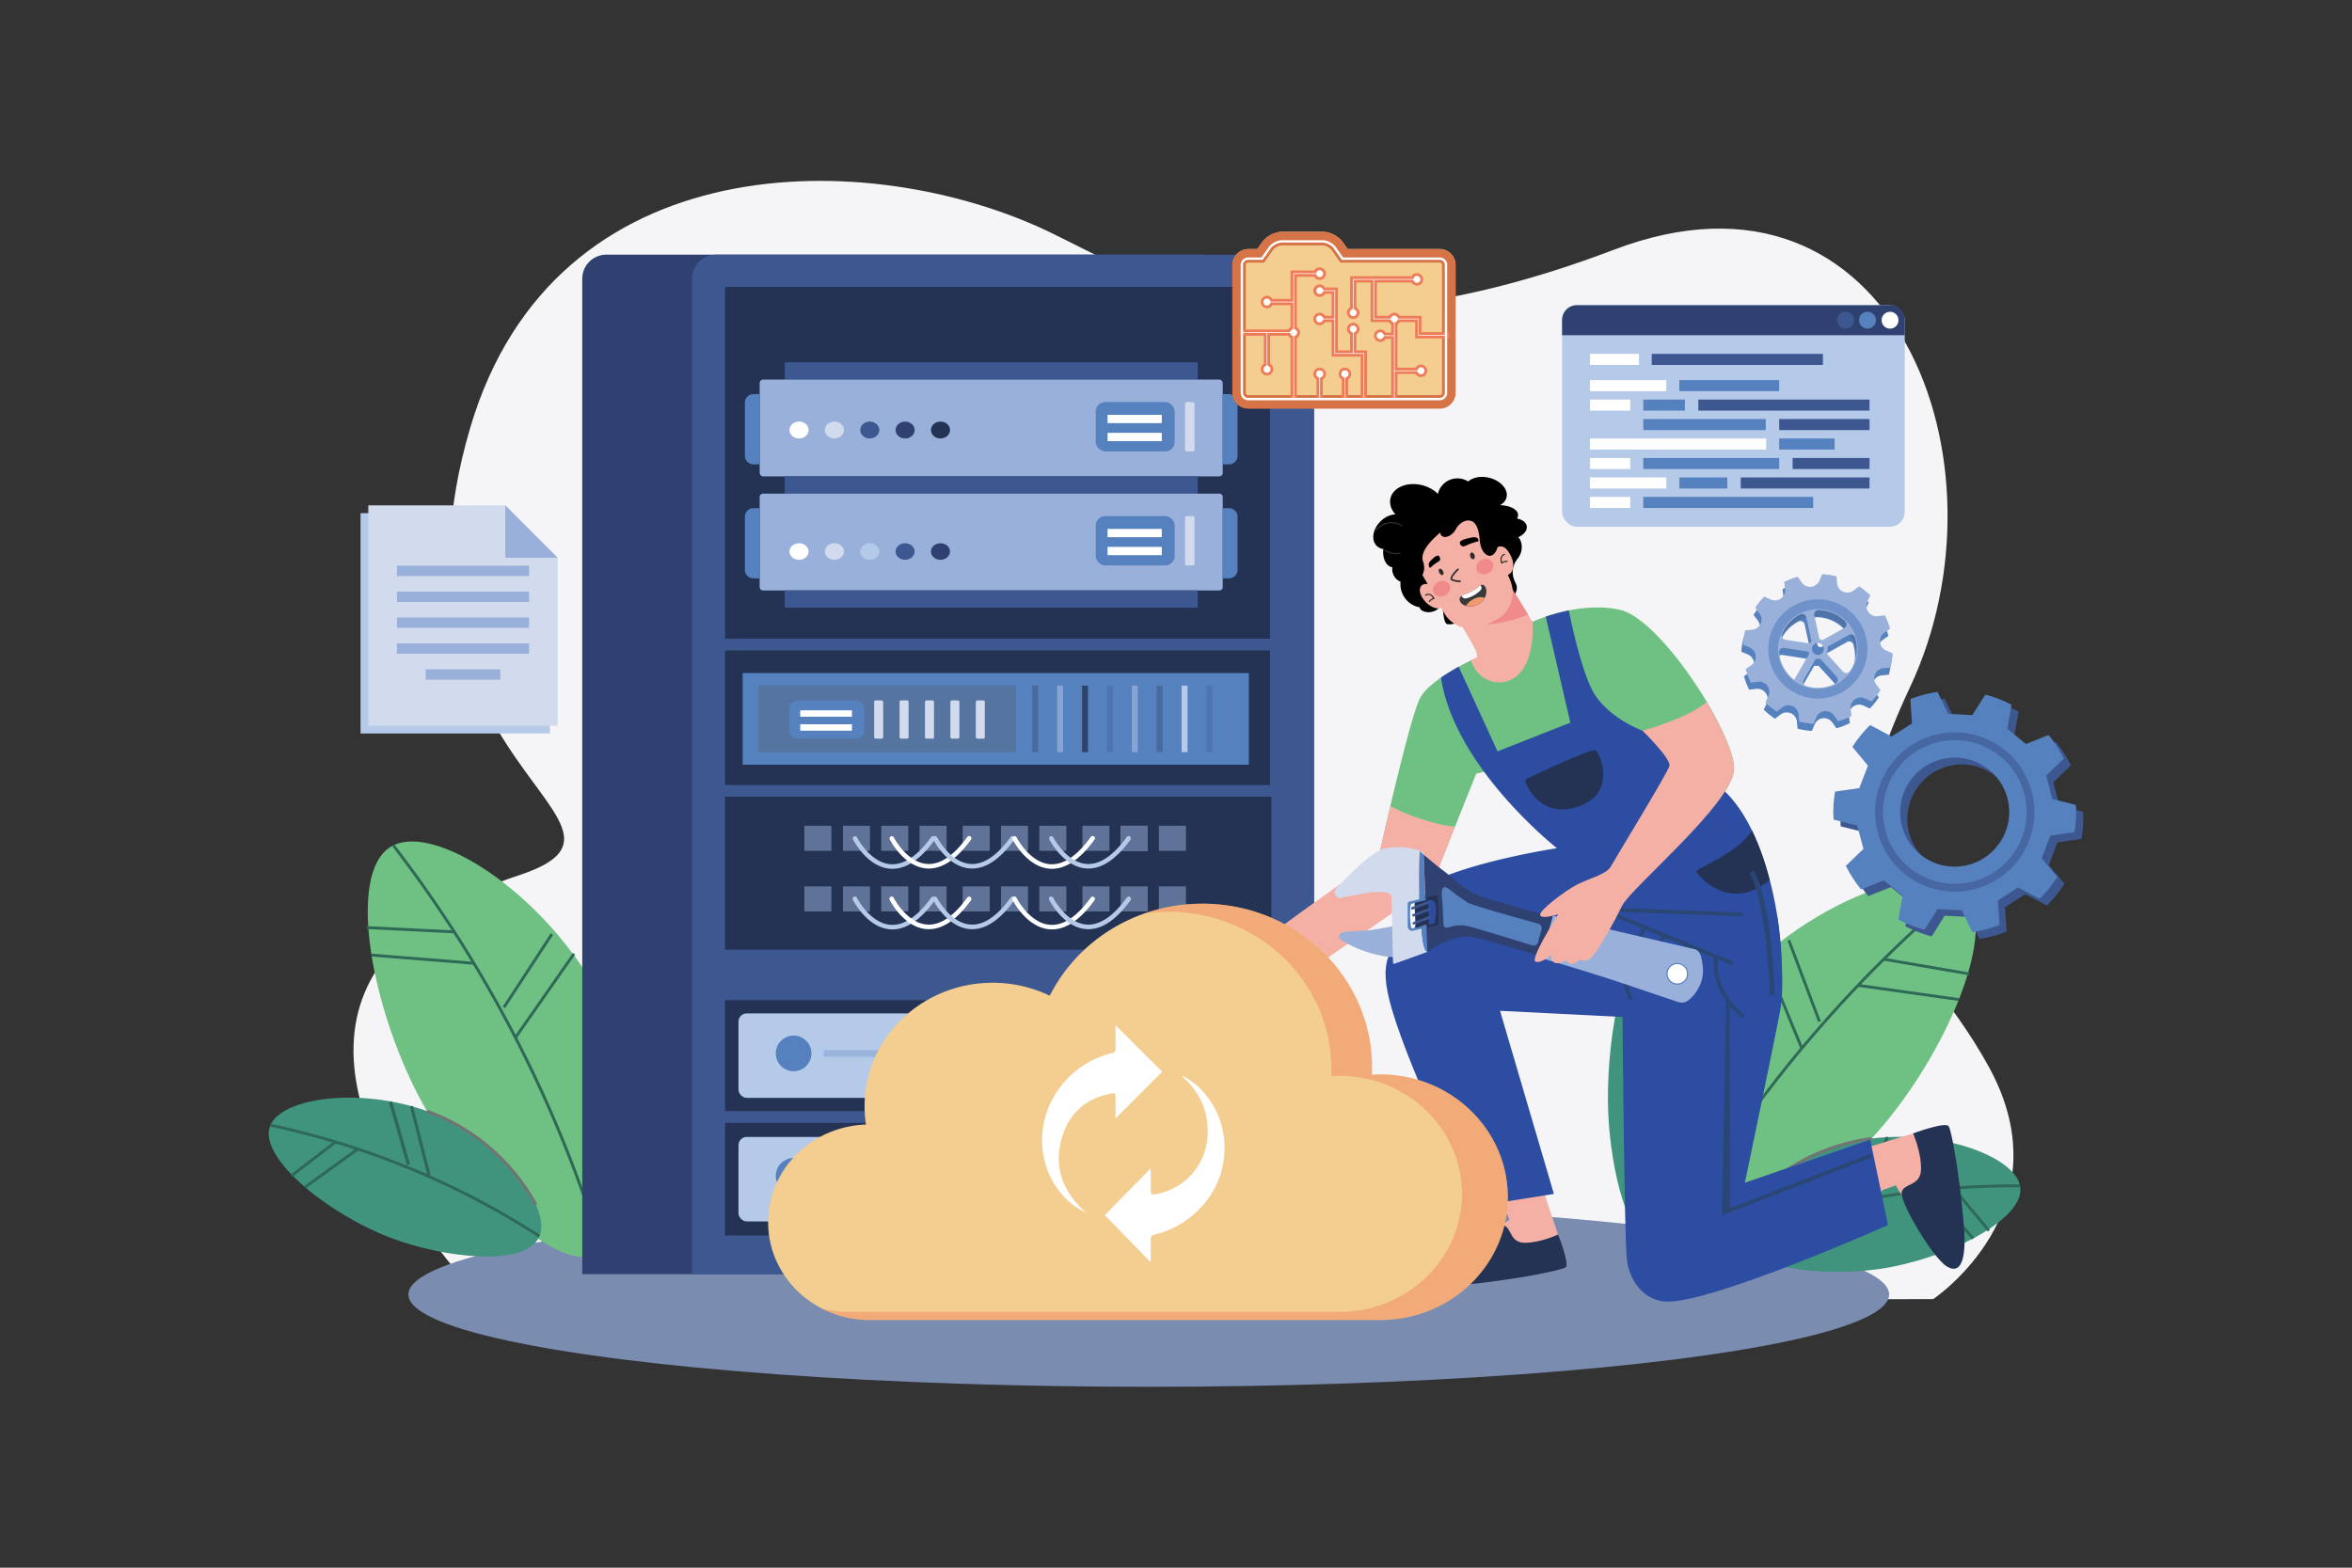 <svg xmlns="http://www.w3.org/2000/svg" viewBox="0 0 4680 3120"><rect x="0" y="0" width="4680" height="3120" fill="#333333" stroke="none"/><defs><style>.cls-1{isolation:isolate;}.cls-2,.cls-20{fill:#fff;}.cls-2{opacity:0;}.cls-3{fill:#f5f5f7;}.cls-4{fill:#7a8db0;}.cls-5{fill:#6fc183;}.cls-6{fill:#2e6857;}.cls-7{fill:#40947e;}.cls-8{fill:#737373;}.cls-9{fill:#bbb;}.cls-10{fill:#2f4171;}.cls-11{fill:#3d5891;}.cls-12{fill:#243354;}.cls-13{fill:#5681bf;}.cls-14{opacity:0.3;mix-blend-mode:multiply;}.cls-15{fill:#535353;}.cls-16{opacity:0.5;}.cls-17{fill:#b5cae8;}.cls-18{opacity:0.8;}.cls-19{fill:#99b1da;}.cls-21{fill:#d1dbed;}.cls-22{fill:#f5b0a6;}.cls-23{fill:#2c4da2;}.cls-24{fill:#727272;}.cls-25{fill:#6f6f6f;}.cls-26{fill:#294675;}.cls-27{fill:#4c4c4c;}.cls-28{fill:#f18a8b;}.cls-29{fill:#2b2b2b;}.cls-30{fill:#393939;}.cls-31{fill:#f19a6d;}.cls-32{opacity:0.16;}.cls-33{fill:#2d2d2d;}.cls-34{opacity:0.64;}.cls-35{fill:#969696;}.cls-36{fill:#f3ce90;}.cls-37{fill:#d67347;}.cls-38{fill:#ef7c59;}.cls-39{opacity:0.43;}</style></defs><title>09</title><g class="cls-1"><g id="_09" data-name="09"><rect id="_09-2" data-name="09" class="cls-2" width="4680" height="3120"/><path class="cls-3" d="M3800.75,1367.25c208.63-443.78-31.25-1082.65-589.53-870.2-651.44,247.9-955.6,44.79-1123.91-35.76-354.22-169.51-983.68-178.85-1151.66,390-197.13,667.56,406.87,788.45,96.2,890.92-443.73,146.34-407.62,472.24-72.43,847.86l2887.21-4.6s267-178.26,110.55-462.63S3592.11,1811,3800.75,1367.25Z"/><ellipse class="cls-4" cx="2285.79" cy="2576.23" rx="1473.16" ry="183.77"/><path class="cls-5" d="M777.8,1685.07c-89.64,53.68-37.93,328.91,64.52,513.59,84.64,152.58,256.39,338,352.1,298,91-38.05,97.22-273.18,31.53-444.27C1133.53,1811.67,872.2,1628.54,777.8,1685.07Z"/><path class="cls-6" d="M945.27,1915.43c-11.85-19.8-24.55-40.18-38.85-62.31-37.8-58.69-78.64-116.65-121.36-172.26l-4.57,3.51c42.64,55.48,83.38,113.31,121.1,171.87,14.26,22.08,26.93,42.4,38.75,62.15,25.48,42.19,50.5,86.55,74.36,131.88A2503.19,2503.19,0,0,1,1196.34,2495l5.51-1.66a2509.21,2509.21,0,0,0-182-445.75C995.88,2002.16,970.8,1957.69,945.27,1915.43Z"/><polygon class="cls-6" points="729.5 1848.92 903.83 1857.52 904.12 1851.77 729.8 1843.17 729.5 1848.92"/><polygon class="cls-6" points="739.06 1903.71 942.7 1919.92 943.14 1914.19 739.51 1897.98 739.06 1903.71"/><polygon class="cls-6" points="1000.26 2003.35 1005.08 2006.51 1100.64 1860.47 1095.82 1857.31 1000.26 2003.35"/><polygon class="cls-6" points="1022.81 2064.03 1027.53 2067.32 1144.48 1899.83 1139.76 1896.54 1022.81 2064.03"/><path class="cls-7" d="M904.48,2235.72c-143.65-78.3-345.27-59.33-367.65,6.83-21.24,62.81,116.95,174.55,242.43,221.67,103.66,38.93,262.92,57.88,292.71-.82C1100.3,2407.58,1006.6,2291.38,904.48,2235.72Z"/><path class="cls-6" d="M712.86,2284c-13.65-4.63-28.18-9.26-44.44-14.15-42.39-12.81-86-24-129.59-33.35l-1.21,5.62c43.45,9.3,86.91,20.48,129.14,33.24,16.2,4.87,30.68,9.48,44.27,14.1,29.59,9.89,59.92,21,90.12,33.12a1585.54,1585.54,0,0,1,270.51,140.13l3.13-4.83a1592.11,1592.11,0,0,0-271.5-140.65C773,2305.1,742.55,2293.92,712.86,2284Z"/><rect class="cls-6" x="568.28" y="2303.5" width="110.77" height="5.76" transform="translate(-1276.16 857.59) rotate(-37.54)"/><polygon class="cls-6" points="605.29 2360.34 608.66 2364.99 713.74 2289.06 710.36 2284.41 605.29 2360.34"/><polygon class="cls-6" points="773.89 2193.95 809.58 2319.07 815.95 2317.01 780.26 2191.89 773.89 2193.95"/><polygon class="cls-6" points="815.73 2202.42 850.74 2340.16 856.71 2338.42 821.71 2200.67 815.73 2202.42"/><path class="cls-8" d="M1330.28,1915.37c-49.23-26.66-139.1,125.47-146.85,296.29-5.5,121.43,29.37,277.12,74.58,291.88,47.55,15.53,97.73-127.72,114.09-239C1391.9,2129.77,1377,1940.69,1330.28,1915.37Z"/><path class="cls-9" d="M1295.16,2042.27c-3.29,16.47-6.09,31.5-8.57,46-5.44,31-10.39,63.47-14.73,96.58a2348.21,2348.21,0,0,0-19.11,317.67l5.74,0a2341.54,2341.54,0,0,1,19.09-316.89c4.31-33,9.25-65.43,14.68-96.34,2.47-14.41,5.26-29.4,8.54-45.82,8.56-43.3,18.58-86.48,29.74-128.33l-5.56-1.49C1313.79,1955.55,1303.74,1998.85,1295.16,2042.27Z"/><rect class="cls-9" x="1295.82" y="2026.97" width="79.79" height="5.74" transform="translate(-588.6 546.13) rotate(-19.02)"/><polygon class="cls-9" points="1288.33 2086.17 1290.44 2091.51 1377.76 2057.13 1375.64 2051.77 1288.33 2086.17"/><polygon class="cls-9" points="1198.08 2098.15 1272.18 2182.39 1277 2177.49 1202.89 2093.26 1198.08 2098.15"/><polygon class="cls-9" points="1191.24 2138.09 1266.11 2231.67 1270.32 2227.7 1195.47 2134.1 1191.24 2138.09"/><path class="cls-8" d="M954.79,2264.82a408.4,408.4,0,0,0-104.35-56.31l-2,5.42A402.34,402.34,0,0,1,1064,2399.05l5-2.79A409.36,409.36,0,0,0,954.79,2264.82Z"/><path class="cls-5" d="M3907,1772.17c-79.16-75.07-371.54,45.8-512.88,258.77-100.47,151.4-145.14,380.28-65.29,436.73,84,59.36,290.17-83,405-212.41C3872.76,2098.63,3982.15,1843.45,3907,1772.17Z"/><path class="cls-6" d="M3746.27,1907.05c-18.6,18.33-35.29,35.32-51,51.93-33.81,35.38-67.67,73-100.62,111.82a2487.16,2487.16,0,0,0-272.29,392.1l5,2.79A2481.57,2481.57,0,0,1,3599,2074.48c32.86-38.71,66.64-76.25,100.4-111.58,15.69-16.56,32.33-33.5,50.9-51.78,49.13-48.54,101-95.71,154.25-140.21l-3.66-4.38C3847.53,1811.13,3795.51,1858.41,3746.27,1907.05Z"/><polygon class="cls-6" points="3747.84 1911.87 3918.39 1941.14 3919.34 1935.51 3748.8 1906.24 3747.84 1911.87"/><polygon class="cls-6" points="3696.77 1963.87 3897.32 1992.1 3898.12 1986.46 3697.57 1958.23 3696.77 1963.87"/><polygon class="cls-6" points="3556.74 1872.28 3617.73 2034.22 3623.07 2032.2 3562.08 1870.26 3556.74 1872.28"/><polygon class="cls-6" points="3505.83 1900.92 3582.89 2088.22 3588.16 2086.06 3511.1 1898.76 3505.83 1900.92"/><path class="cls-7" d="M3665.65,2277.72c-110.83,31.84-226.56,124.08-211.18,184.21,16.17,63.23,174.37,79.23,283.08,63.91C3869.14,2507.31,4027,2429,4020,2363.61,4012.57,2294.77,3821.55,2232.92,3665.65,2277.72Z"/><path class="cls-6" d="M3886.72,2361.65c-16.78,1.23-31.84,2.58-46,4.12-30.87,3.19-62.73,7.45-94.68,12.65A1579.21,1579.21,0,0,0,3452.93,2456l2,5.35a1572.37,1572.37,0,0,1,292-77.27c31.83-5.19,63.58-9.43,94.36-12.62,14.15-1.54,29.15-2.88,45.87-4.1,43.62-3.24,88.09-4.69,132.15-4.31l0-5.7C3975.12,2356.94,3930.51,2358.4,3886.72,2361.65Z"/><rect class="cls-6" x="3919.31" y="2351.74" width="5.71" height="109.82" transform="translate(-630.95 3073.34) rotate(-39.86)"/><polygon class="cls-6" points="3838.73 2370.47 3924.04 2466.61 3928.31 2462.84 3843 2366.7 3838.73 2370.47"/><polygon class="cls-9" points="3733.79 2375.47 3739.51 2378.84 3801.03 2265.46 3795.31 2262.09 3733.79 2375.47"/><polygon class="cls-6" points="3689.72 2387.4 3695.14 2390.38 3758.72 2264.63 3753.3 2261.65 3689.72 2387.4"/><path class="cls-7" d="M3275.81,1877.6c-48.61,20.37-81.91,205.45-75.64,340.32,5.18,111.43,40.58,257.69,89,247.06,46.06-10.12,95.79-160.28,102.32-280.62C3400.68,2015.08,3327,1856.15,3275.81,1877.6Z"/><path class="cls-9" d="M3301.89,2052.43c-1-14.5-2.31-29.61-3.93-46.18-4.19-43.68-9.84-87.39-16.75-129.9l-5.63.92c6.89,42.39,12.52,86,16.71,129.53,1.62,16.52,2.89,31.59,3.91,46,2.31,31,4,63.49,5,96.49a2320.13,2320.13,0,0,1-12.37,314.5l5.66.61a2328.39,2328.39,0,0,0,12.43-315.28C3305.89,2116.08,3304.2,2083.53,3301.89,2052.43Z"/><rect class="cls-9" x="3256.33" y="1950.44" width="5.7" height="79.11" transform="translate(90.49 4121.13) rotate(-65.33)"/><polygon class="cls-9" points="3215.01 2012.77 3297.77 2055.3 3300.38 2050.23 3217.63 2007.69 3215.01 2012.77"/><polygon class="cls-9" points="3302.56 2141.45 3306.83 2146.75 3388.24 2070.94 3383.97 2065.64 3302.56 2141.45"/><polygon class="cls-9" points="3304.2 2191.63 3307.97 2195.97 3391.04 2111.01 3387.26 2106.66 3304.2 2191.63"/><path class="cls-8" d="M3610.69,2295A406,406,0,0,0,3471.8,2397.6l4.27,3.78a399,399,0,0,1,248.48-132.67l-.74-5.67A404.91,404.91,0,0,0,3610.69,2295Z"/><path class="cls-10" d="M1158.59,554.72V2535.85H2396.65v-2029H1206.46A47.88,47.88,0,0,0,1158.59,554.72Z"/><path class="cls-11" d="M2567.16,506.84H1424.85A47.88,47.88,0,0,0,1377,554.72V2535.85H2615V554.72A47.88,47.88,0,0,0,2567.16,506.84Z"/><rect class="cls-12" x="1442.71" y="570.87" width="1084.46" height="700.35"/><rect class="cls-12" x="1442.71" y="1585.6" width="1087.03" height="304.47"/><rect class="cls-12" x="1442.71" y="1990.58" width="1084.46" height="220.73"/><rect class="cls-12" x="1442.71" y="2234.7" width="1084.46" height="224.14"/><rect class="cls-12" x="1442.71" y="1294.47" width="1084.46" height="267.88"/><rect class="cls-13" x="1477.78" y="1339.49" width="1007.19" height="182.42"/><g class="cls-14"><rect class="cls-15" x="1509.04" y="1364.5" width="512.26" height="132.4"/></g><g class="cls-14"><rect class="cls-12" x="2054.01" y="1364.5" width="11.81" height="132.4"/></g><g class="cls-16"><rect class="cls-17" x="2103.54" y="1364.5" width="11.81" height="132.4"/></g><g class="cls-18"><rect class="cls-12" x="2153.06" y="1364.5" width="11.81" height="132.4"/></g><g class="cls-14"><rect class="cls-11" x="2202.59" y="1364.5" width="11.81" height="132.4"/></g><g class="cls-16"><rect class="cls-17" x="2252.11" y="1364.5" width="11.81" height="132.4"/></g><g class="cls-14"><rect class="cls-12" x="2301.64" y="1364.5" width="11.81" height="132.4"/></g><rect class="cls-17" x="2351.16" y="1364.5" width="11.81" height="132.4"/><g class="cls-14"><rect class="cls-11" x="2400.69" y="1364.5" width="11.81" height="132.4"/></g><g class="cls-16"><rect class="cls-19" x="1677.26" y="1643.46" width="53.79" height="49.85"/><rect class="cls-19" x="1753.51" y="1643.46" width="53.79" height="49.85"/><rect class="cls-19" x="1829.76" y="1643.46" width="53.79" height="49.85"/><rect class="cls-19" x="1915.52" y="1643.46" width="53.79" height="49.85"/><rect class="cls-19" x="1991.77" y="1643.46" width="53.79" height="49.85"/><rect class="cls-19" x="2068.02" y="1643.46" width="53.79" height="49.85"/><rect class="cls-19" x="2153.78" y="1643.46" width="53.79" height="49.85"/><rect class="cls-20" x="2230.03" y="1643.46" width="53.79" height="49.85"/><rect class="cls-19" x="2230.03" y="1764.08" width="53.79" height="49.85"/><rect class="cls-19" x="2230.03" y="1643.46" width="53.79" height="49.85"/><rect class="cls-19" x="2305.97" y="1764.08" width="53.79" height="49.85"/><rect class="cls-19" x="2305.97" y="1643.46" width="53.79" height="49.85"/></g><rect class="cls-17" x="1469.46" y="2016.93" width="1030.96" height="168.03" rx="16.24"/><rect class="cls-17" x="1469.46" y="2262.76" width="1030.96" height="168.03" rx="16.24"/><circle class="cls-13" cx="1579.14" cy="2096.49" r="35.48"/><g class="cls-14"><circle class="cls-15" cx="2408.57" cy="2096.49" r="35.48"/></g><circle class="cls-13" cx="1579.14" cy="2340.12" r="35.48"/><g class="cls-14"><circle class="cls-15" cx="2408.57" cy="2340.12" r="35.48"/></g><g class="cls-14"><rect class="cls-13" x="1639.28" y="2089.92" width="709.15" height="13.15"/></g><g class="cls-14"><rect class="cls-15" x="1639.28" y="2333.55" width="709.15" height="13.15"/></g><path class="cls-17" d="M1859.3,1664.73a4.52,4.52,0,0,0-6.29,1c-27.5,38-54.88,56.23-81.37,54.18-40.38-3.17-66.17-53.07-66.43-53.58a4.5,4.5,0,0,0-8,4.07c1.13,2.24,28.28,54.89,73.72,58.48,1.61.13,3.22.19,4.84.19,28.25,0,56.68-19.51,84.57-58.06A4.52,4.52,0,0,0,1859.3,1664.73Z"/><path class="cls-20" d="M1931,1664.73a4.52,4.52,0,0,0-6.29,1c-27.23,37.65-54.37,55.71-80.56,53.65-40-3.13-65.52-52.55-65.77-53.05a4.5,4.5,0,0,0-8,4.07c1.12,2.22,28,54.4,73.05,57.95,1.6.13,3.2.19,4.8.19,28,0,56.17-19.33,83.81-57.53A4.51,4.51,0,0,0,1931,1664.73Z"/><path class="cls-17" d="M2017.3,1664.73a4.52,4.52,0,0,0-6.29,1c-27.23,37.65-54.37,55.71-80.56,53.65-40-3.13-65.52-52.55-65.77-53.05a4.5,4.5,0,0,0-8,4.07c1.12,2.22,28,54.4,73,57.95,1.6.13,3.2.19,4.8.19,28,0,56.17-19.33,83.81-57.53A4.51,4.51,0,0,0,2017.3,1664.73Z"/><path class="cls-20" d="M2176.77,1664.73a4.52,4.52,0,0,0-6.29,1c-27.5,38-54.89,56.23-81.37,54.18-40.38-3.17-66.17-53.07-66.43-53.58a4.5,4.5,0,0,0-8,4.07c1.13,2.24,28.28,54.89,73.72,58.48,1.61.13,3.22.19,4.84.19,28.25,0,56.68-19.51,84.57-58.06A4.52,4.52,0,0,0,2176.77,1664.73Z"/><path class="cls-17" d="M2248.45,1664.73a4.52,4.52,0,0,0-6.29,1c-27.23,37.65-54.35,55.72-80.56,53.65-40-3.13-65.52-52.55-65.77-53.05a4.5,4.5,0,0,0-8,4.07c1.12,2.22,28,54.4,73,57.95,1.6.13,3.2.19,4.8.19,28,0,56.17-19.33,83.81-57.53A4.52,4.52,0,0,0,2248.45,1664.73Z"/><g class="cls-16"><rect class="cls-19" x="1677.26" y="1764.08" width="53.79" height="49.85"/><rect class="cls-19" x="1600.53" y="1643.46" width="53.79" height="49.85"/><rect class="cls-19" x="1600.53" y="1764.08" width="53.79" height="49.85"/><rect class="cls-19" x="1753.51" y="1764.08" width="53.79" height="49.85"/><rect class="cls-19" x="1829.76" y="1764.08" width="53.79" height="49.85"/><rect class="cls-19" x="1915.52" y="1764.08" width="53.79" height="49.85"/><rect class="cls-19" x="1991.77" y="1764.08" width="53.79" height="49.85"/><rect class="cls-19" x="2068.02" y="1764.08" width="53.79" height="49.85"/><rect class="cls-19" x="2153.78" y="1764.08" width="53.79" height="49.85"/></g><path class="cls-17" d="M1859.3,1785.35a4.52,4.52,0,0,0-6.29,1c-27.5,38-54.88,56.25-81.37,54.18-40.38-3.17-66.17-53.07-66.43-53.58a4.5,4.5,0,1,0-8,4.07c1.13,2.24,28.28,54.89,73.72,58.48,1.61.13,3.22.19,4.84.19,28.25,0,56.68-19.51,84.57-58.06A4.52,4.52,0,0,0,1859.3,1785.35Z"/><path class="cls-20" d="M1931,1785.35a4.52,4.52,0,0,0-6.29,1c-27.23,37.65-54.37,55.72-80.56,53.65-40-3.13-65.52-52.55-65.77-53a4.5,4.5,0,1,0-8,4.07c1.12,2.22,28,54.39,73.05,58,1.6.13,3.2.19,4.8.19,28,0,56.17-19.33,83.81-57.53A4.51,4.51,0,0,0,1931,1785.35Z"/><path class="cls-17" d="M2017.3,1785.35a4.52,4.52,0,0,0-6.29,1c-27.23,37.65-54.37,55.72-80.56,53.65-40-3.13-65.52-52.55-65.77-53a4.5,4.5,0,1,0-8,4.07c1.12,2.22,28,54.39,73,58,1.6.13,3.2.19,4.8.19,28,0,56.17-19.33,83.81-57.53A4.51,4.51,0,0,0,2017.3,1785.35Z"/><path class="cls-20" d="M2176.77,1785.35a4.52,4.52,0,0,0-6.29,1c-27.5,38-54.89,56.25-81.37,54.18-40.38-3.17-66.17-53.07-66.43-53.58a4.5,4.5,0,1,0-8,4.07c1.13,2.24,28.28,54.89,73.72,58.48,1.61.13,3.22.19,4.84.19,28.25,0,56.68-19.51,84.57-58.06A4.52,4.52,0,0,0,2176.77,1785.35Z"/><path class="cls-17" d="M2248.45,1785.35a4.52,4.52,0,0,0-6.29,1c-27.23,37.65-54.35,55.7-80.56,53.65-40-3.13-65.52-52.55-65.77-53a4.5,4.5,0,1,0-8,4.07c1.12,2.22,28,54.39,73,58,1.6.13,3.2.19,4.8.19,28,0,56.17-19.33,83.81-57.53A4.52,4.52,0,0,0,2248.45,1785.35Z"/><rect class="cls-13" x="1569.93" y="1393.93" width="149.81" height="76.12" rx="16.09"/><rect class="cls-20" x="1592.31" y="1413.67" width="102.92" height="12.78"/><rect class="cls-20" x="1592.31" y="1441.4" width="102.92" height="12.78"/><rect class="cls-21" x="1739.36" y="1393.93" width="17.97" height="76.12" rx="2.84"/><rect class="cls-21" x="1789.93" y="1393.93" width="17.97" height="76.12" rx="2.84"/><rect class="cls-21" x="1840.49" y="1393.93" width="17.97" height="76.12" rx="2.84"/><rect class="cls-21" x="1891.06" y="1393.93" width="17.97" height="76.12" rx="2.84"/><rect class="cls-21" x="1941.63" y="1393.93" width="17.97" height="76.12" rx="2.84"/><rect class="cls-11" x="1561.46" y="721.13" width="821.74" height="34.31"/><rect class="cls-19" x="1511.64" y="755.44" width="921.38" height="192.68" rx="6.65"/><rect class="cls-11" x="1561.46" y="948.11" width="821.74" height="34.31"/><rect class="cls-13" x="2180.29" y="800.18" width="157.12" height="98.21" rx="18.72"/><rect class="cls-20" x="2203.77" y="825.63" width="107.94" height="16.5"/><rect class="cls-20" x="2203.77" y="861.42" width="107.94" height="16.5"/><rect class="cls-21" x="2357.99" y="800.18" width="18.85" height="98.21" rx="3.3"/><ellipse class="cls-12" cx="1871.37" cy="855.8" rx="19" ry="16.85"/><path class="cls-10" d="M1801,839c-10.5,0-19,7.54-19,16.85s8.5,16.85,19,16.85,19-7.54,19-16.85S1811.5,839,1801,839Z"/><path class="cls-11" d="M1730.64,839c-10.49,0-19,7.54-19,16.85s8.51,16.85,19,16.85,19-7.54,19-16.85S1741.14,839,1730.64,839Z"/><ellipse class="cls-21" cx="1660.28" cy="855.8" rx="19" ry="16.85"/><path class="cls-20" d="M1589.92,839c-10.5,0-19,7.54-19,16.85s8.5,16.85,19,16.85,19-7.54,19-16.85S1600.41,839,1589.92,839Z"/><path class="cls-13" d="M2445.44,784.41H2433V924.13h12.42a17.09,17.09,0,0,0,17.09-17.08V801.5A17.09,17.09,0,0,0,2445.44,784.41Z"/><path class="cls-13" d="M1482.13,801.5V907.05a17.09,17.09,0,0,0,17.09,17.08h12.42V784.41h-12.42A17.09,17.09,0,0,0,1482.13,801.5Z"/><path class="cls-19" d="M1518.29,982.42h908.09a6.65,6.65,0,0,1,6.65,6.65v179.39a6.65,6.65,0,0,1-6.65,6.65H1518.29a6.65,6.65,0,0,1-6.65-6.65V989.06A6.64,6.64,0,0,1,1518.29,982.42Z"/><rect class="cls-11" x="1561.46" y="1175.09" width="821.74" height="34.31"/><rect class="cls-13" x="2180.29" y="1027.16" width="157.12" height="98.21" rx="18.72"/><rect class="cls-20" x="2203.77" y="1052.62" width="107.94" height="16.49"/><rect class="cls-20" x="2203.77" y="1088.4" width="107.94" height="16.49"/><rect class="cls-21" x="2357.99" y="1027.16" width="18.85" height="98.21" rx="3.3"/><ellipse class="cls-10" cx="1871.37" cy="1097.63" rx="19" ry="16.47"/><path class="cls-11" d="M1801,1081.17c-10.5,0-19,7.37-19,16.46s8.5,16.47,19,16.47,19-7.37,19-16.47S1811.5,1081.17,1801,1081.17Z"/><path class="cls-17" d="M1730.64,1081.17c-10.49,0-19,7.37-19,16.46s8.51,16.47,19,16.47,19-7.37,19-16.47S1741.14,1081.17,1730.64,1081.17Z"/><ellipse class="cls-21" cx="1660.28" cy="1097.63" rx="19" ry="16.47"/><path class="cls-20" d="M1589.92,1081.17c-10.5,0-19,7.37-19,16.46s8.5,16.47,19,16.47,19-7.37,19-16.47S1600.41,1081.17,1589.92,1081.17Z"/><path class="cls-13" d="M2445.44,1011.39H2433v139.73h12.42a17.09,17.09,0,0,0,17.09-17.09V1028.48A17.09,17.09,0,0,0,2445.44,1011.39Z"/><path class="cls-13" d="M1482.13,1028.48V1134a17.09,17.09,0,0,0,17.09,17.09h12.42V1011.39h-12.42A17.09,17.09,0,0,0,1482.13,1028.48Z"/><polygon class="cls-22" points="3686 2292.66 3691.74 2387.94 3772.14 2359.07 3838.14 2469.2 3890.56 2452.75 3806.64 2255.72 3686 2292.66"/><path class="cls-12" d="M3894,2320.26s-10.56-68.79-16.47-78.73-70.87,14.19-70.87,14.19,16.65,37.8,15.78,71.59-34.12,26.84-38.59,45.34,60.53,128.74,89.13,147.27,39.14-14.11,35.33-71.16S3894,2320.26,3894,2320.26Z"/><polygon class="cls-22" points="2974.98 2353.77 3003.64 2427.55 2903.21 2491.33 2919.7 2539.48 3100.2 2457.05 3063.09 2346.18 2974.98 2353.77"/><path class="cls-12" d="M3034.26,2473.37c-31.32,0-25.68-31-42.92-34.66s-117.8,59.15-134.28,86.08,14,35.92,66.76,31,118.68-16.33,118.68-16.33,63.46-11.42,72.53-17.14-14.83-65.29-14.83-65.29S3065.58,2473.37,3034.26,2473.37Z"/><path class="cls-22" d="M3059.37,1236.37a41.37,41.37,0,0,0-9.94,1l-46.21-75-72.81,75.45-15.3,15.86s20.91,32.18,23.9,50.79c1.14,7-10.59,6.51-12,9.79-16,38.42,35.88,80.23,93.43,56.18S3063.61,1236.65,3059.37,1236.37Z"/><path class="cls-5" d="M3223.49,1213.68c-34.92-7.94-71.44-4.9-101.93,1.18a379.48,379.48,0,0,0-45.82,12.38c-16.33,5.53-26.32,10.17-26.32,10.17s5.59,63.08-22.36,98.86-84.29,27-100-22c0,0-10.36,4.82-24.62,12.66a411.82,411.82,0,0,0-35.15,21.62c-18,12.5-34.91,27.1-42,41.46-12,24.25-36,117.28-58.76,213.94-7.92,33.68-15.67,67.81-22.71,99.64,39.11,7.46,77.86,15.89,118.16,24.49l33.12-82.73,42.26-105.51,15.52-4,315.36-81.69s57.28,55.86,53.57,70.19S3214.54,1707.59,3205.52,1724s-41.69,23.3-66.88,36.17-77.1,52.5-74,61.22c3,8.51,34.43-1.31,35.93-1.76-.34.53-3.46,5.48-8,12.83-1.26,2.09-2.68,4.37-4.16,6.8-2.52,4.24-5.32,8.86-8.13,13.73-1.37,2.29-2.69,4.63-4,7-1.15,2-2.25,4-3.4,6-.34.64-.69,1.27-1,1.91s-.69,1.26-1,1.85c-.22.39-.4.78-.63,1.17-.76,1.52-1.57,3-2.38,4.5-.94,1.86-1.93,3.72-2.86,5.53-.82,1.56-1.58,3-2.29,4.55-2.12,4.37-4,8.5-5.43,12.14-.19.5-.37,1-.55,1.44-.56,1.48-1,2.81-1.44,4.05-.26.84-.47,1.69-.68,2.44s-.36,1.59-.51,2.29a4.54,4.54,0,0,0-.1.85c-.42,3.07.16,5,2,5.41,13.76,3.11,30.17-14.72,30.17-14.72s-.86,12.71,7.38,16.56,22.21-4.82,22.21-4.82,3.7,8.15,9.87,6.75,9.74-9.07,9.74-9.07,5.72,5.25,17.1-1.27c3.37-2,9.87-8.85,17.77-18.54,1.22-1.49,2.48-3,3.76-4.66,1.77-2.26,3.66-4.61,5.49-7.07s3.73-4.91,5.63-7.47c7.92-10.75,16.18-22.7,23.6-34.25a330.82,330.82,0,0,0,19-32.9,29.32,29.32,0,0,1,2.12-3.65,14.16,14.16,0,0,1,1.24-1.84c1.06-1.55,2.34-3.24,3.78-5,.67-.82,1.38-1.73,2.16-2.64,1.71-2.07,3.58-4.27,5.66-6.61,1.48-1.67,3.12-3.43,4.76-5.25,19.47-21.06,50.1-50.73,81.75-82.82l4.47-4.61,5.06-5.12c1.63-1.72,3.22-3.38,4.85-5,.54-.52,1-1,1.52-1.57,2.78-2.8,5.5-5.65,8.23-8.51,19.79-20.73,38.95-41.77,54.88-61.65,1.33-1.63,2.66-3.26,3.88-4.85a342.53,342.53,0,0,0,20.36-28.35q3-4.67,5.48-9.05c1.61-2.77,3.05-5.46,4.3-8.11.53-1.13,1.06-2.21,1.59-3.34a77,77,0,0,0,5.47-15.68c.28-1.15.46-2.3.64-3.45a30.77,30.77,0,0,0,.37-3.17l.1-1.41c.86-26.88-21.57-79.21-54.07-133.83C3346.55,1313.72,3273.41,1225,3223.49,1213.68Z"/><path class="cls-23" d="M3486.12,1652.91c-14.52-30-32.29-57-53.87-77.76-101.21-97.28-164-121-164-121s-74.76-26.8-102.39-85.3c-19.44-41.13-36.09-114.28-44.28-154a379.48,379.48,0,0,0-45.82,12.38l48.92,211.08-144.88,57-77.34-168.39a411.82,411.82,0,0,0-35.15,21.62c10,67.53,45.44,132.54,85.58,187.28,66.1,90,145.09,152.28,145.09,152.28s-154,23-246.31,65.76c-33.41,15.46-58.75,33.54-65.71,54-10,29.51-3.27,60.76,8.8,88.07,19.45,44,52.86,77.79,52.86,77.79s315.6-127.86,361-138.2c36-8.24,65.18-13.5,72.16-11,21.37,7.53,76.24,183.86,76.24,183.86s178.25-47.45,186.11-73.65c4.46-14.85.79-97.24-21.71-183.5C3512.66,1717.82,3501.09,1683.81,3486.12,1652.91Z"/><path class="cls-3" d="M2713.36,1856.46c1.26,17.11,81.14,40.06,81.14,40.06l.24-.54,56.91-142.1,10.32-25.79c-40.3-8.6-79-17-118.16-24.49C2726,1784,2712.87,1849.72,2713.36,1856.46Z"/><path class="cls-22" d="M2527.16,1863.74c1.27,17.1,84.76,63.21,84.76,63.21l235.79-163.23c-40.3-8.6-64.79-52.66-103.9-60.12C2661.56,1764.79,2526.68,1857,2527.16,1863.74Z"/><path class="cls-22" d="M2743.81,1703.6c39.11,7.46,66.33,48.09,106.63,56.69l44.65-114.93c-37.47-3.1-100.9-24.43-128.57-41.4C2758.6,1637.64,2750.85,1671.77,2743.81,1703.6Z"/><path class="cls-12" d="M3175,1493.4c-8.74-5.46-140.07,57.94-140.07,57.94-1.18,8.43,29.78,80.43,106.36,53.62S3183.75,1498.86,3175,1493.4Z"/><path class="cls-12" d="M3375.6,1734.33c1.33,6.57,66,84.46,145.78,16.9-8.72-33.41-20.29-67.42-35.26-98.32C3456.21,1700.36,3374.31,1728,3375.6,1734.33Z"/><rect class="cls-24" x="3171.99" y="1934.42" width="172.43" height="9.61" transform="translate(710.31 4747.2) rotate(-78.54)"/><polygon class="cls-24" points="3236.11 1854.26 3226.56 1853.22 3213.59 1972.91 3243.49 1999.69 3249.91 1992.54 3223.68 1969.04 3236.11 1854.26"/><path class="cls-24" d="M3414.92,1856.61l-9.61.13c1.33,101.07,77.85,131.77,78.63,132.07l3.46-9C3484.49,1978.71,3416.17,1951,3414.92,1856.61Z"/><path class="cls-24" d="M3093.08,1811.59l-6.79,6.8c1.51,1.51,34.3,33.71,81.52,33.71a103.22,103.22,0,0,0,15.05-1.1l-1.39-9.5C3131.18,1848.83,3093.45,1812,3093.08,1811.59Z"/><path class="cls-25" d="M3460.08,1887.22l-9.39.6c5.32,82.86,49.32,113.11,51.19,114.35l5.23-7.81C3506.69,1994.07,3465.07,1965.12,3460.08,1887.22Z"/><path class="cls-23" d="M3472,2353.85s60-287.41,70.27-343.16c11.72-63.73-5.18-182.85-5.46-184.53l-15.6.79-102.38-5.11-236.21-21.07h-.84c-1.12,0-3.31.17-6.52.28l-3.65.17c-57.81,2.41-326.22,15.9-372.74,59.39-28.26,26.46-59.93,44-29.4,147.77,39.63,134.76,166.28,392.54,166.28,392.54l156.19-24.8-107.15-364.4L3228.5,2024s3.43,430,8.54,481.45c4.38,43.94,34.95,83.32,78.32,85,91.25,3.49,441.41-152.34,441.41-152.34L3721.29,2268Z"/><path class="cls-26" d="M3418.16,1905.87l-7.56-.66c-6.86,78.86,56.66,121,57.31,121.44l4.12-6.36C3471.43,2019.9,3411.68,1980.24,3418.16,1905.87Z"/><polygon class="cls-26" points="3268.81 1843.92 3225.13 1942.7 3241.26 1991.05 3248.45 1988.66 3233.25 1943.08 3275.74 1846.98 3268.81 1843.92"/><path class="cls-26" d="M3257.3,1963.47l6.15,4.43a9.11,9.11,0,0,0,.71-1.19l49.15-101.09-6.82-3.32Z"/><path class="cls-27" d="M3093.5,1839.2l-3.39,6.78c.28.14,14.93,7.23,37.15,7.23,20,0,46.16-5.75,73.48-27.5l-4.73-5.93C3142.28,1862.56,3095.46,1840.17,3093.5,1839.2Z"/><path class="cls-26" d="M3199.4,1812.69a7.58,7.58,0,0,0,4.58,8.71l242.14,99.44,2.88-7-242.1-99.61,261.12,9.51.28-7.57-261.13-9.51A7.67,7.67,0,0,0,3199.4,1812.69Z"/><polygon class="cls-26" points="3442.16 2404.63 3441.56 1996.8 3434.82 1993.33 3426.26 2418.93 3724.99 2303.06 3722.25 2295.99 3442.16 2404.63"/><path class="cls-26" d="M3481.64,1737.41c35.44,71.13,39.85,242,39.88,243.71l10.11-.23c-.17-7.11-4.5-174.85-41-248Z"/><path d="M3018.46,1031.91a12.51,12.51,0,0,0,2.2-7.5c-.59-10.56-16.18-18.44-36-19,6.65-3.58,11.41-8.92,13-15.59,3.85-16-11.71-33.44-34.75-39-16.6-4-32.51-.68-41.58,7.44a39.89,39.89,0,0,0-60.25,24.74c-7.84-8-19-14.4-32.06-17.55-29.2-7-57.07,4.66-62.23,26.1-2.68,11.13,1.33,22.69,9.84,32.22-10,.22-21.29,5.21-30.32,14.46-15.18,15.54-18.27,37.12-6.92,48.2a22.81,22.81,0,0,0,13.19,6.17c-2.19,17.75,4.75,33.39,17,36.34.33.08.65.1,1,.16a26.79,26.79,0,0,0,16.21,28.62,47.09,47.09,0,0,0,3.56,23.3c6.51,15.29,20,25.3,34.57,27.58,1.32,11.49,31.68,16.4,43.35-5.38,4-7.47,1.17,37.53,12,39,28.51,3.79,93.69-40.51,124.63-52.61a21,21,0,0,0,10.77-29.43c-6.64-12.58-10-30.09,4.38-48.72s5.88-39.17.73-42.19c11.32-5.08,18.46-13.58,17.18-22C3036.8,1039.66,3029,1034,3018.46,1031.91Z"/><path class="cls-22" d="M2859,1160.29l89.09,152.84c9,5.5,24.23,7.64,51.61-5.78,27.81-13.63,47.9-31.18,48.51-41.64l-78.3-159.77Z"/><path class="cls-28" d="M2997.93,1191.82l-63.2,53.42s65-2.56,105.66-22.5l-31.9-51.49Z"/><path class="cls-22" d="M2948.17,1017.53l-148.68,72.86,73.87,129.24c16.1,28.72,51.89,39.56,80.64,25.47l21.79-10.68c28.75-14.09,42.11-49,29.27-79.34Z"/><path class="cls-22" d="M2983.63,1087.61c-12.18,2.42-18.28,17.77-11.73,32.85s18,26.21,27.19,24c11.88-2.8,15.26-19.66,8.72-34.74S2992.92,1085.76,2983.63,1087.61Z"/><path class="cls-22" d="M2828.5,1165.32c-6.75,6.66-2.86,21.54,8.69,33.24s26.39,15.79,33.13,9.13,2.85-21.54-8.69-33.24S2835.24,1158.67,2828.5,1165.32Z"/><path class="cls-29" d="M2737.71,1053.36a1.34,1.34,0,1,0,1.94,1.86c23.71-24.73,47.51-8.75,48.51-8.06a1.34,1.34,0,1,0,1.53-2.2C2789.43,1044.78,2763.06,1027,2737.71,1053.36Z"/><path class="cls-29" d="M2809.73,1089c-27.23,19.44-46.83,9.1-52.19,5.46l-.42-.27a1.27,1.27,0,0,0-1.73.63,1.42,1.42,0,0,0,.65,1.86c5,3.39,21.5,12.24,44.61.91a75.29,75.29,0,0,0,10.64-6.41,1.34,1.34,0,1,0-1.56-2.18Z"/><path d="M2933,1069.12c-1.12,0-26.62,3.55-28.11,10.15-.59,2.63,1.28,6.12,4,7.55,4.62,2.43,8.87-2.53,23.11-6.9,6.68-2.06,9.78-2.21,9.82-3.35C2941.89,1074.6,2941.53,1069,2933,1069.12Z"/><path d="M2862.45,1106c-4.89-2.73-17.33,11.51-17.82,12.28-3.68,5.81-.84,10.63.46,11.71.75.62,2.16-1.43,6.32-4.88,8.85-7.36,13.84-7.48,14.23-12C2865.86,1110.31,2864.4,1107,2862.45,1106Z"/><path class="cls-29" d="M2927.75,1099.61c-2.35.74-3.29,4.32-2.13,8s4,6,6.36,5.29,3.29-4.32,2.12-8S2930.09,1098.86,2927.75,1099.61Z"/><path class="cls-29" d="M2864.22,1132.11c-2,1.08-2,4.68-.19,8.05s4.95,5.21,6.91,4.12,2-4.68.19-8S2866.18,1131,2864.22,1132.11Z"/><path class="cls-29" d="M2890,1152.24a.76.76,0,0,1-.48-.67c-.45-3.4,7.62-12.62,13.5-18.08l-2.24-2.41c-2.57,2.39-15.34,14.62-14.52,20.91a4,4,0,0,0,2.2,3.15c6.88,3.67,17.69,3.42,18.15,3.4l-.09-3.28C2906.41,1155.26,2896.1,1155.5,2890,1152.24Z"/><path class="cls-28" d="M2861.78,1158c-8.71,4.27-12.79,13.79-9.13,21.27s13.7,10.09,22.41,5.82,12.79-13.79,9.13-21.27S2870.49,1153.74,2861.78,1158Z"/><path class="cls-28" d="M2947.76,1114.12c-8.71,4.27-12.8,13.79-9.13,21.28s13.7,10.08,22.41,5.82,12.79-13.8,9.12-21.28S2956.47,1109.85,2947.76,1114.12Z"/><path class="cls-29" d="M2999.13,1116.18c-3-.72-6.62.66-9,1.86a1.16,1.16,0,0,1-1.65-.73c-.88-3.5-.71-6.42.53-8.71a9.24,9.24,0,0,1,4.84-4.09,1.17,1.17,0,0,0,.7-1.32h0a1.15,1.15,0,0,0-1.54-.83,11.47,11.47,0,0,0-6,5.11c-1.91,3.5-1.84,8,.19,13.41a1.16,1.16,0,0,0,1.74.55h0c1.7-1.18,6.45-3.77,9.66-3a1.16,1.16,0,0,0,1.29-.61h0A1.16,1.16,0,0,0,2999.13,1116.18Z"/><path class="cls-29" d="M2843.87,1181.82a11.48,11.48,0,0,0-7.72,1.61,1.15,1.15,0,0,0-.29,1.73h0a1.15,1.15,0,0,0,1.47.25,9.27,9.27,0,0,1,6.19-1.31c2.58.42,5,2.07,7.22,4.91a1.15,1.15,0,0,1-.43,1.75c-2.38,1.12-5.67,3.1-7,6a1.15,1.15,0,0,0,.82,1.63h0a1.15,1.15,0,0,0,1.27-.65c1.34-3,6.3-5.18,8.27-5.81h0a1.15,1.15,0,0,0,.64-1.7C2851.32,1185.27,2847.8,1182.45,2843.87,1181.82Z"/><path d="M2960.58,1041.08l-12.5-33-14.95,13.59-27.41,6.23-9,6c-.22-.19-.37-.42-.61-.59-4.57-3.15-11.84-1.6-18.29,3.32l-33.69.75-56.51,50.15c-6.84,9.94,6.56,32.46,11.6,42.66l.12.23c8.1,16.14,6.08,31.81,20,24.83,12.63-6.34,17.62-22.39,12.36-37.37-8.89-23.7,29-53,34-58.2a9.68,9.68,0,0,0,3.89,7.39c6.08,4.2,17,0,24.3-9.27.63-.79,1.14-1.61,1.68-2.43l0,0,.09-.19a31.61,31.61,0,0,0,2.47-4.48c5.83-8.8,18-18.43,30.3-13.51,14.54,5.83,15.61,35,16,39,1.68,17.9,11.23,31.23,21.34,29.78s16.93-17.14,15.25-35C2979.35,1053.57,2970.33,1040.56,2960.58,1041.08Z"/><path class="cls-30" d="M2948.58,1164a9.1,9.1,0,0,0-2.71.9,33.61,33.61,0,0,0-4.26,3.2,74.85,74.85,0,0,1-25.15,14,27.29,27.29,0,0,0-8.52,4c-2.24,1.71-3.63,3.75-3.63,6.31,0,5.23,3.93,9.39,8.63,11.8a24.3,24.3,0,0,0,4,1.56c9.24,2.68,20.66.55,28.85-5.75a30.89,30.89,0,0,0,8.53-10.13c3.19-6.22,4.18-13.24,2.25-19.32C2955.5,1167.07,2952.69,1163.48,2948.58,1164Z"/><path class="cls-20" d="M2941.61,1168.06a74.85,74.85,0,0,1-25.15,14,27.29,27.29,0,0,0-8.52,4c1.28,2.07,2.93,3.93,5.15,4.63,2.46.82,5.08.21,7.51-.61a63,63,0,0,0,23.84-13.84c1.61-1.51,3.24-3.28,3.55-5.45s-.76-4.18-2.12-6A33.61,33.61,0,0,0,2941.61,1168.06Z"/><path class="cls-31" d="M2936.68,1190.33c-8,2.82-15.36,8.2-19.7,15.43,9.24,2.68,20.66.55,28.85-5.75a30.89,30.89,0,0,0,8.53-10.13C2949,1187.6,2942.37,1188.29,2936.68,1190.33Z"/><rect class="cls-17" x="3108.26" y="607.35" width="681.81" height="440.96" rx="29.43"/><path class="cls-10" d="M3760.64,607.35H3137.69a29.42,29.42,0,0,0-29.43,29.43v30.45h681.81V636.78A29.43,29.43,0,0,0,3760.64,607.35Z"/><path class="cls-11" d="M3672.15,620.51a16.78,16.78,0,1,0,16.79,16.78A16.78,16.78,0,0,0,3672.15,620.51Z"/><path class="cls-13" d="M3715.92,620.51a16.78,16.78,0,1,0,16.78,16.78A16.78,16.78,0,0,0,3715.92,620.51Z"/><circle class="cls-20" cx="3760.81" cy="637.29" r="16.78"/><rect class="cls-13" x="3341.54" y="756.46" width="198.69" height="22.03"/><rect class="cls-20" x="3163.79" y="756.46" width="151.76" height="22.03"/><rect class="cls-11" x="3379.3" y="795.21" width="340.67" height="22.03"/><rect class="cls-11" x="3286.64" y="704.28" width="340.67" height="22.03"/><rect class="cls-13" x="3269.79" y="795.21" width="82.8" height="22.03"/><rect class="cls-20" x="3163.79" y="795.21" width="80.01" height="22.03"/><rect class="cls-20" x="3163.79" y="704.28" width="97.38" height="22.03"/><rect class="cls-11" x="3540.23" y="833.95" width="179.75" height="22.04"/><rect class="cls-13" x="3269.79" y="833.95" width="243.73" height="22.04"/><rect class="cls-13" x="3540.23" y="872.7" width="110.34" height="22.03"/><rect class="cls-20" x="3163.79" y="872.7" width="350.45" height="22.03"/><rect class="cls-11" x="3566.94" y="911.45" width="153.03" height="22.03"/><rect class="cls-13" x="3269.79" y="911.45" width="270.44" height="22.03"/><rect class="cls-20" x="3163.79" y="911.45" width="80.01" height="22.03"/><rect class="cls-11" x="3463.71" y="950.19" width="256.26" height="22.03"/><rect class="cls-13" x="3341.54" y="950.19" width="95.46" height="22.03"/><rect class="cls-20" x="3163.79" y="950.19" width="151.76" height="22.03"/><rect class="cls-13" x="3269.79" y="988.94" width="338.09" height="22.04"/><rect class="cls-20" x="3163.79" y="988.94" width="80.01" height="22.04"/><path class="cls-13" d="M3746.11,1273.63l11.49-8.11a147.38,147.38,0,0,0-10.41-26.79l-13.91,1.73a20.3,20.3,0,0,1-20.93-28.66l5.88-12.72a147.92,147.92,0,0,0-22.35-18.07l-11.22,8.49a20.3,20.3,0,0,1-32.45-14.36l-1.27-13.94q-6.95-1.77-14.11-2.89c-4.77-.74-9.55-1.25-14.31-1.54l-5.45,12.9a20.3,20.3,0,0,1-35.28,3.8l-8.11-11.49a147.34,147.34,0,0,0-26.79,10.4l1.73,13.91a20.3,20.3,0,0,1-28.66,20.94l-12.72-5.88a147.43,147.43,0,0,0-18.07,22.35l8.49,11.22a20.3,20.3,0,0,1-14.36,32.45l-13.94,1.27q-1.77,6.94-2.89,14.1t-1.54,14.32l12.9,5.45a20.3,20.3,0,0,1,3.8,35.28l-11.5,8.11a148.4,148.4,0,0,0,10.41,26.79l13.91-1.73a20.3,20.3,0,0,1,20.94,28.65l-5.88,12.73a146.76,146.76,0,0,0,22.35,18.06l11.22-8.48a20.3,20.3,0,0,1,32.45,14.36l1.27,13.94c4.62,1.18,9.33,2.14,14.1,2.89s9.55,1.25,14.32,1.54l5.45-12.9A20.3,20.3,0,0,1,3646,1438l8.11,11.49a147.66,147.66,0,0,0,26.79-10.41l-1.73-13.91a20.29,20.29,0,0,1,28.65-20.93l12.73,5.88a147.25,147.25,0,0,0,18.06-22.35l-8.48-11.22a20.3,20.3,0,0,1,14.35-32.45l14-1.27q1.77-6.94,2.89-14.11c.74-4.77,1.25-9.55,1.54-14.31l-12.9-5.45A20.3,20.3,0,0,1,3746.11,1273.63ZM3615,1228.42a77.4,77.4,0,0,1,53.08,22.17,8.45,8.45,0,0,1-1.75,13.43l-43.36,24.29a19.59,19.59,0,0,0-5.88-2l-10.38-47.69A8.42,8.42,0,0,1,3615,1228.42Zm-72.35,47.3a77.37,77.37,0,0,1,36.12-38.86,8.44,8.44,0,0,1,12.06,5.75l10.46,48.06a19.7,19.7,0,0,0-3.75,4.21l-48.41-7.54A8.44,8.44,0,0,1,3542.62,1275.72Zm24.12,91.27a77.43,77.43,0,0,1-29.87-54.41,8.45,8.45,0,0,1,9.72-9.08L3595,1311c.17.59.36,1.17.58,1.75a19.56,19.56,0,0,0,1.11,2.36Zm82.45,7.47a76.91,76.91,0,0,1-47.22,7.62,78.1,78.1,0,0,1-11.67-2.75,8.44,8.44,0,0,1-4.72-12.26l24.33-42.14a19.61,19.61,0,0,0,8.45-.12l33.14,36.51A8.42,8.42,0,0,1,3649.19,1374.46Zm41-56.85a76.88,76.88,0,0,1-13,32.4,8.44,8.44,0,0,1-13.16.81l-32.76-36.1a19.57,19.57,0,0,0,1.72-13.31l42.4-23.75a8.46,8.46,0,0,1,12.19,4.82A77,77,0,0,1,3690.24,1317.61Z"/><g class="cls-32"><path class="cls-33" d="M3656.72,1216.8a98.7,98.7,0,1,0,46.06,131.76A98.8,98.8,0,0,0,3656.72,1216.8Zm28.51,123.3a79.21,79.21,0,1,1-37-105.75A79.3,79.3,0,0,1,3685.23,1340.1Z"/></g><path class="cls-19" d="M3749.43,1259.46l11.49-8.1a147.83,147.83,0,0,0-10.41-26.79l-13.91,1.73a20.3,20.3,0,0,1-20.93-28.66l5.88-12.72a148,148,0,0,0-22.36-18.07l-11.21,8.48a20.3,20.3,0,0,1-32.46-14.35l-1.27-13.94c-4.62-1.18-9.33-2.15-14.1-2.89s-9.55-1.26-14.31-1.54l-5.45,12.89a20.3,20.3,0,0,1-35.29,3.8l-8.1-11.49a147.83,147.83,0,0,0-26.79,10.41l1.73,13.91a20.3,20.3,0,0,1-28.66,20.93l-12.73-5.88a149,149,0,0,0-18.06,22.35l8.48,11.22a20.3,20.3,0,0,1-14.35,32.46l-13.95,1.27q-1.76,6.93-2.89,14.1t-1.53,14.31l12.89,5.45a20.3,20.3,0,0,1,3.8,35.29l-11.49,8.1a147.83,147.83,0,0,0,10.41,26.79l13.91-1.73a20.3,20.3,0,0,1,20.93,28.66l-5.88,12.72a148.42,148.42,0,0,0,22.35,18.07l11.22-8.48a20.3,20.3,0,0,1,32.46,14.35l1.27,13.94q6.93,1.77,14.1,2.89c4.77.75,9.55,1.26,14.31,1.54l5.45-12.89a20.3,20.3,0,0,1,35.29-3.8l8.1,11.49a148.11,148.11,0,0,0,26.79-10.41l-1.73-13.91a20.3,20.3,0,0,1,28.66-20.93l12.72,5.88a148.42,148.42,0,0,0,18.07-22.35l-8.48-11.22a20.3,20.3,0,0,1,14.35-32.46l13.94-1.27q1.77-6.93,2.89-14.1t1.54-14.31l-12.9-5.45A20.3,20.3,0,0,1,3749.43,1259.46Zm-131.14-45.21a79.36,79.36,0,0,1,10.79.92,76.93,76.93,0,0,1,42.29,21.25,8.47,8.47,0,0,1-1.75,13.44l-43.37,24.28a19.91,19.91,0,0,0-5.87-2L3610,1224.49A8.43,8.43,0,0,1,3618.29,1214.25Zm-11.74,72.17a11.81,11.81,0,1,1,5.51,15.76A11.81,11.81,0,0,1,3606.55,1286.42Zm-60.62-24.86a77.36,77.36,0,0,1,36.13-38.87,8.44,8.44,0,0,1,12.05,5.75l10.47,48.06a19.3,19.3,0,0,0-3.76,4.22l-48.4-7.54A8.45,8.45,0,0,1,3545.93,1261.56Zm24.13,91.26a77.47,77.47,0,0,1-29.88-54.4,8.45,8.45,0,0,1,9.72-9.08l48.4,7.54c.16.58.36,1.17.58,1.74a19.61,19.61,0,0,0,1.1,2.36Zm82.44,7.48a77,77,0,0,1-47.21,7.62,79,79,0,0,1-11.67-2.75,8.44,8.44,0,0,1-4.72-12.27l24.32-42.14a19.5,19.5,0,0,0,8.46-.11l33.14,36.5A8.43,8.43,0,0,1,3652.5,1360.3Zm41.05-56.86a76.86,76.86,0,0,1-13,32.41,8.45,8.45,0,0,1-13.16.81l-32.77-36.1a19.59,19.59,0,0,0,1.72-13.31l42.41-23.75a8.44,8.44,0,0,1,12.18,4.82A76.83,76.83,0,0,1,3693.55,1303.44Z"/><g class="cls-34"><path class="cls-13" d="M3660,1202.63a98.7,98.7,0,1,0,46.06,131.77A98.82,98.82,0,0,0,3660,1202.63Zm28.51,123.31a79.22,79.22,0,1,1-37-105.76A79.32,79.32,0,0,1,3688.55,1325.94Z"/></g><path class="cls-11" d="M4097.87,1603.55,4085.71,1557l35-33.65a240.58,240.58,0,0,0-30.25-47l-45.1,17.94-37.23-30.45,8.46-47.75a239.69,239.69,0,0,0-52.06-20.19l-25.91,40.93-48-2.68-21.26-43.59a243.77,243.77,0,0,0-28.6,5.82,260.75,260.75,0,0,0-25.36,8.44l3.16,48.4-40.38,26-42.84-22.83a244.59,244.59,0,0,0-35.35,43.44l31,37.3-17.29,44.85-48.1,6.75a242.29,242.29,0,0,0-3,55.8l47.12,11.87,12.35,46.47-34.95,33.72a242.85,242.85,0,0,0,30.45,46.91l45-18.07,37.36,30.29-8.33,47.76a239.83,239.83,0,0,0,52.14,20.08l25.73-41.09,48.06,2.48,21.34,43.61a244.72,244.72,0,0,0,27.82-5.8,230.15,230.15,0,0,0,26.13-8.75l-3.29-48.36,40.29-26.18,42.88,22.6a240.79,240.79,0,0,0,35.14-43.4l-31.15-37.19,17.16-44.89,48-7a239,239,0,0,0,2.94-54.13Zm-105.73,88.71a108.3,108.3,0,1,1-176.59-125.42c34.77-48.67,102.26-60.13,150.92-25.4A108,108,0,0,1,3992.14,1692.26Z"/><path class="cls-35" d="M3995.62,1500.33a158.5,158.5,0,0,0-221,37.54c-50.67,71.29-33.91,170.27,37.37,220.92a158.45,158.45,0,0,0,220.94-37.37C4083.62,1650.11,4066.93,1551,3995.62,1500.33Zm24.66,212.09A142.92,142.92,0,1,1,3986.62,1513,142.92,142.92,0,0,1,4020.28,1712.42Z"/><path class="cls-35" d="M3821,1746.13a142.33,142.33,0,0,1-56.09-83q-10.37-14.27-19.46-28.52a158.44,158.44,0,0,0,146.64,153.08q-14.73-10.07-28.29-20.82A142.77,142.77,0,0,1,3821,1746.13Z"/><path class="cls-13" d="M4083.67,1590l-12.16-46.52,35-33.65a240.58,240.58,0,0,0-30.25-47l-45.1,17.94L3994,1450.35l8.46-47.75a239.69,239.69,0,0,0-52.06-20.19l-25.91,40.93-48-2.68-21.26-43.59a243.2,243.2,0,0,0-28.59,5.82,260,260,0,0,0-25.37,8.44l3.16,48.4-40.38,26L3721.2,1443a244.59,244.59,0,0,0-35.35,43.44l31,37.3-17.29,44.85-48.09,6.75a241.73,241.73,0,0,0-3.05,55.8l47.11,11.87,12.36,46.47-35,33.72a243.32,243.32,0,0,0,30.45,46.91l45-18.07,37.36,30.29-8.33,47.76a240,240,0,0,0,52.14,20.08l25.73-41.09,48.06,2.48,21.34,43.61a244.72,244.72,0,0,0,27.82-5.8,228.18,228.18,0,0,0,26.13-8.75l-3.29-48.36,40.3-26.18,42.87,22.6a240.85,240.85,0,0,0,35.15-43.4L4062.58,1708l17.16-44.89,48-6.94a239.1,239.1,0,0,0,2.94-54.14Zm-105.73,88.71a108.3,108.3,0,1,1-176.59-125.42c34.77-48.66,102.26-60.13,150.92-25.4A108,108,0,0,1,3977.94,1678.75Z"/><g class="cls-34"><path class="cls-11" d="M3981.42,1486.82a158.5,158.5,0,0,0-221,37.54c-50.67,71.29-33.91,170.27,37.37,220.92a158.45,158.45,0,0,0,220.94-37.37C4069.42,1636.6,4052.73,1537.54,3981.42,1486.82Zm24.66,212.09a142.91,142.91,0,1,1-33.66-199.42C4036.75,1545.23,4051.8,1634.59,4006.08,1698.91Z"/></g><path class="cls-36" d="M2864.74,495.6H2681.51l-9.72-13.8c-8.23-11.7-25.19-20.51-39.47-20.51h-81.07c-14.33,0-31.31,8.83-39.52,20.51l-9.68,13.8H2484.3a31.58,31.58,0,0,0-31.55,31.52v254a31.58,31.58,0,0,0,31.55,31.51h380.44a31.56,31.56,0,0,0,31.53-31.51v-254A31.55,31.55,0,0,0,2864.74,495.6Z"/><path class="cls-37" d="M2864.72,495.72H2681.18l-9.74-13.8c-8.25-11.73-25.22-20.56-39.54-20.56h-81.23c-14.32,0-31.33,8.85-39.56,20.56l-9.7,13.8h-17.8A31.62,31.62,0,0,0,2452,527.34V781.7a31.6,31.6,0,0,0,31.59,31.59h381.11a31.61,31.61,0,0,0,31.6-31.59V527.34A31.63,31.63,0,0,0,2864.72,495.72Zm4.64,286a4.65,4.65,0,0,1-4.64,4.66H2483.61a4.67,4.67,0,0,1-4.66-4.66V527.34a4.66,4.66,0,0,1,4.66-4.66h31.79l17.76-25.28c3.21-4.58,11.9-9.08,17.51-9.08h81.23c5.61,0,14.28,4.5,17.51,9.08l17.75,25.28h197.56a4.65,4.65,0,0,1,4.64,4.66Z"/><polygon class="cls-38" points="2662.17 628.57 2625.83 628.57 2625.83 641.04 2649.65 641.04 2649.65 709.82 2707.49 709.82 2707.49 793.4 2720 793.4 2720 697.33 2662.17 697.33 2662.17 628.57"/><polygon class="cls-38" points="2567.95 793.4 2580.44 793.4 2580.44 550.84 2625.83 550.84 2625.83 538.38 2567.95 538.38 2567.95 793.4"/><polygon class="cls-38" points="2828.37 628.57 2739.73 628.57 2739.73 549.77 2686.36 549.77 2686.36 622.17 2698.85 622.17 2698.85 562.26 2727.23 562.26 2727.23 641.04 2815.88 641.04 2815.88 673.49 2884.19 673.49 2884.19 661 2828.37 661 2828.37 628.57"/><rect class="cls-38" x="2768.16" y="634.8" width="12.49" height="158.6"/><rect class="cls-38" x="2466.54" y="655.7" width="118.87" height="12.46"/><polygon class="cls-38" points="2625.83 584.7 2649.65 584.7 2649.65 634.8 2662.17 634.8 2662.17 572.21 2625.83 572.21 2625.83 584.7"/><rect class="cls-38" x="2733.49" y="549.77" width="85.78" height="12.49"/><path class="cls-38" d="M2625.81,532.12a12.5,12.5,0,1,0,12.49,12.49A12.48,12.48,0,0,0,2625.81,532.12Z"/><path class="cls-38" d="M2625.83,566a12.49,12.49,0,1,0,12.5,12.49A12.47,12.47,0,0,0,2625.83,566Z"/><path class="cls-38" d="M2625.83,622.32a12.49,12.49,0,1,0,12.5,12.48A12.48,12.48,0,0,0,2625.83,622.32Z"/><path class="cls-38" d="M2692.6,609.82a12.49,12.49,0,1,0,12.48,12.5A12.47,12.47,0,0,0,2692.6,609.82Z"/><path class="cls-38" d="M2692.6,642.32a12.49,12.49,0,1,0,12.48,12.5A12.47,12.47,0,0,0,2692.6,642.32Z"/><path class="cls-38" d="M2819.26,543.54a12.48,12.48,0,1,0,12.5,12.47A12.47,12.47,0,0,0,2819.26,543.54Z"/><path class="cls-38" d="M2774.38,622.32a12.49,12.49,0,1,0,12.48,12.48A12.5,12.5,0,0,0,2774.38,622.32Z"/><path class="cls-38" d="M2574.19,649.43a12.5,12.5,0,1,0,12.48,12.5A12.47,12.47,0,0,0,2574.19,649.43Z"/><rect class="cls-38" x="2686.36" y="654.82" width="12.49" height="51.27"/><path class="cls-38" d="M2625.83,731.71a12.5,12.5,0,1,0,12.5,12.52A12.49,12.49,0,0,0,2625.83,731.71Z"/><rect class="cls-38" x="2619.6" y="744.23" width="12.49" height="50.39"/><path class="cls-38" d="M2521.1,722.26a12.49,12.49,0,1,0,12.47,12.49A12.49,12.49,0,0,0,2521.1,722.26Z"/><rect class="cls-38" x="2514.85" y="661.02" width="12.48" height="73.73"/><path class="cls-38" d="M2746.44,655.7a12.48,12.48,0,1,0,12.48,12.48A12.49,12.49,0,0,0,2746.44,655.7Z"/><rect class="cls-38" x="2746.44" y="661.93" width="28.8" height="12.49"/><path class="cls-38" d="M2827.4,725.5a12.47,12.47,0,1,0,12.48,12.44A12.46,12.46,0,0,0,2827.4,725.5Z"/><rect class="cls-38" x="2776.12" y="731.71" width="51.28" height="12.52"/><path class="cls-38" d="M2521.08,588.68a12.48,12.48,0,1,0,12.52,12.48A12.48,12.48,0,0,0,2521.08,588.68Z"/><rect class="cls-38" x="2521.08" y="594.91" width="56.86" height="12.49"/><path class="cls-38" d="M2676.15,731.71a12.5,12.5,0,1,0,12.49,12.52A12.49,12.49,0,0,0,2676.15,731.71Z"/><rect class="cls-38" x="2669.92" y="744.23" width="12.49" height="50.39"/><path class="cls-20" d="M2625.83,737.28a6.93,6.93,0,0,0-6.91,7,6.8,6.8,0,0,0,3.52,5.77l2.71,1.62h1.38l2.71-1.62a6.78,6.78,0,0,0,3.52-5.77A7,7,0,0,0,2625.83,737.28Z"/><path class="cls-20" d="M2864.72,512.42H2672.51l-14.72-20.92c-5.12-7.28-17-13.44-25.89-13.44h-81.23c-8.91,0-20.79,6.16-25.9,13.44l-14.71,20.92h-26.45a15,15,0,0,0-14.92,14.92V781.7a14.94,14.94,0,0,0,14.92,14.89h381.11a14.92,14.92,0,0,0,14.9-14.89V527.34A14.93,14.93,0,0,0,2864.72,512.42ZM2573.51,791.9h-89.9a10.21,10.21,0,0,1-10.21-10.2V662.61h47v64.74l-2.75,1.62a6.85,6.85,0,0,0-3.49,5.78,6.92,6.92,0,1,0,10.31-5.81l-2.72-1.61V662.61h45l1.62,2.72a7,7,0,0,0,2.38,2.38l2.73,1.61Zm301.42-10.2a10.2,10.2,0,0,1-10.21,10.2h-89.64V738.65H2820l1.63,2.72a6.81,6.81,0,0,0,5.78,3.5,6.9,6.9,0,1,0,0-13.8,6.85,6.85,0,0,0-5.81,3.49l-1.62,2.72h-44.89V642.21l2.71-1.63a6.52,6.52,0,0,0,2.38-2.37l1.62-2.74h39.65v32.46h53.49Zm0-115.13h-52.12V634.14h-41l-1.62-2.74a6.51,6.51,0,0,0-11.56,0l-1.62,2.74h-32.83V556.69h77.71l1.63,2.75a6.78,6.78,0,0,0,5.76,3.48,6.92,6.92,0,1,0,0-13.84,6.8,6.8,0,0,0-5.76,3.52l-1.61,2.75h-120v59.54l-2.73,1.64a6.82,6.82,0,0,0-3.5,5.79,6.91,6.91,0,0,0,13.82,0,6.77,6.77,0,0,0-3.52-5.79l-2.71-1.62V556.69h39.52v78.78H2767l1.61,2.74a6.6,6.6,0,0,0,2.41,2.37l2.71,1.65v25.26h-19.84l-1.64-2.71a6.86,6.86,0,0,0-5.78-3.52,6.91,6.91,0,1,0,5.8,10.3l1.62-2.71h19.84v123h-59.27v-89h-21.15V662.21l2.71-1.61a6.8,6.8,0,0,0,3.52-5.78,6.91,6.91,0,1,0-13.82,0,6.85,6.85,0,0,0,3.5,5.78l2.73,1.63v40.66h-35.33V577.77h-23.35l-1.63-2.71a6.73,6.73,0,0,0-5.78-3.52,6.93,6.93,0,0,0,0,13.85,6.75,6.75,0,0,0,5.78-3.53l1.63-2.73h22v55h-22l-1.6-2.74a6.93,6.93,0,1,0,0,6.81l1.62-2.74h22v68.78h57.84V791.9h-36.21V751.62l2.7-1.62a6.77,6.77,0,0,0,3.53-5.77,6.91,6.91,0,1,0-13.82,0,6.83,6.83,0,0,0,3.52,5.79l2.71,1.63V791.9h-49V751.62l2.71-1.62a6.78,6.78,0,0,0,3.52-5.77,6.92,6.92,0,1,0-13.84,0,6.8,6.8,0,0,0,3.52,5.77l2.71,1.62V791.9h-50.28V669.32l2.71-1.61a6.47,6.47,0,0,0,2.38-2.38l.72-1.19a6.21,6.21,0,0,0,.42-2.21,6.86,6.86,0,0,0-.73-2.91l-.41-.52a6.57,6.57,0,0,0-2.38-2.36l-2.71-1.61V545.3h43.54L2620,548a6.78,6.78,0,0,0,12.72-3.4,7,7,0,0,0-6.93-6.92,6.86,6.86,0,0,0-5.76,3.52l-1.64,2.74h-44.9v56.52h-45l-1.61-2.73a6.92,6.92,0,1,0,0,6.8l1.61-2.71h45v52.68l-2.71,1.61a6.89,6.89,0,0,0-2.4,2.4l-1.6,2.72h-93.4V527.34a10.23,10.23,0,0,1,10.21-10.23h28.89l16.12-22.92c4.26-6.08,14.57-11.44,22.05-11.44h81.23c7.44,0,17.78,5.36,22,11.44L2670,517.11h194.69a10.21,10.21,0,0,1,10.21,10.23Z"/><path class="cls-20" d="M2676.15,737.28a6.92,6.92,0,0,0-6.89,7,6.83,6.83,0,0,0,3.52,5.79l2.71,1.63,1.36,0,2.7-1.62a6.77,6.77,0,0,0,3.53-5.77A6.94,6.94,0,0,0,2676.15,737.28Z"/><polygon class="cls-17" points="717.43 1021.2 717.43 1459.73 1094.3 1459.73 1094.3 1125.54 989.95 1021.2 717.43 1021.2"/><polygon class="cls-21" points="732.86 1005.76 732.86 1444.3 1109.73 1444.3 1109.73 1110.11 1005.39 1005.76 732.86 1005.76"/><polygon class="cls-19" points="1005.39 1110.11 1109.73 1110.11 1005.39 1005.76 1005.39 1110.11"/><rect class="cls-19" x="789.8" y="1125.87" width="263" height="20.62"/><rect class="cls-19" x="789.8" y="1177.42" width="263" height="20.62"/><rect class="cls-19" x="789.8" y="1228.96" width="263" height="20.62"/><rect class="cls-19" x="789.8" y="1280.51" width="263" height="20.62"/><rect class="cls-19" x="847" y="1332.06" width="148.6" height="20.62"/><path class="cls-36" d="M2746.7,2138.29c-5.74,0-11.45.27-17.08.63.25-5,.4-10,.4-15.1,0-179.69-151.13-325.32-337.55-325.32-133.53,0-248.92,74.74-303.67,183.17a261.17,261.17,0,0,0-113.61-25.77c-140.79,0-254.86,109.95-254.86,245.59a238.69,238.69,0,0,0,2.81,36.57c-108.14,3.64-194.7,89.24-194.7,194.39,0,107.44,90.4,194.57,201.87,194.57.94,0,1.87,0,2.79-.06v.06H2750.94v-.1c138-2.19,249.28-110.68,249.28-244.26C3000.22,2247.7,2886.71,2138.29,2746.7,2138.29Z"/><g class="cls-39"><path class="cls-38" d="M2746.7,2138.3c-5.73,0-11.45.26-17.07.62.25-5,.39-10,.39-15.09,0-179.7-151.13-325.32-337.55-325.32a348.09,348.09,0,0,0-114.9,19.34,338.66,338.66,0,0,1,47.22-3.3c179.21,0,324.48,140,324.48,312.72,0,4.86-.14,9.68-.39,14.52,5.42-.36,10.91-.61,16.43-.61,134.59,0,243.7,105.17,243.7,234.9,0,128.41-107,232.7-239.62,234.8v.1H1691v-.06c-.9,0-1.78.06-2.7.06a200.49,200.49,0,0,1-54-7.33,207,207,0,0,0,96,23.37c1,0,1.87,0,2.8-.06v.06H2750.94v-.1c138-2.18,249.28-110.68,249.28-244.26C3000.22,2247.7,2886.72,2138.3,2746.7,2138.3Z"/></g><path class="cls-20" d="M2219.68,2046.38c0,13.32-.29,26.64.12,39.95.17,5.74-1.58,8.14-7.33,9.59-42.53,10.79-77.25,33.63-103.69,68.73-45.56,60.51-47,143.25-3.5,202.61,14.55,19.86,32.72,35.54,55.22,45.69-1.6-1.41-3.24-2.78-4.79-4.24-41.39-39.31-58.85-86.71-43.34-142.48,13.78-49.52,47.24-80.09,98.47-89.85,8.11-1.54,8.81-.86,8.82,7.51,0,12.89,0,25.78,0,38.67a16.83,16.83,0,0,0,.35,3.06l92.61-92.65-92.72-92.3C2219.86,2042.25,2219.69,2044.31,2219.68,2046.38Z"/><path class="cls-20" d="M2352.27,2140.53c.21,1,.15,1.51.37,1.73,1.52,1.52,3.1,3,4.64,4.46,33.08,32.08,49.21,70.75,45.28,117.09-4.94,58.36-47.57,103.94-105.22,113.1-6.14,1-7.62-1-7.53-6.6.19-12.45.07-24.92,0-37.38,0-1.93-.28-3.85-.54-7.17l-90.92,92.52,91.08,93.62c.17-2.92.38-5,.39-7,0-12.68.27-25.36-.1-38-.17-5.76,1.78-8.28,7.48-9.68,39.4-9.71,72.05-30.27,98.47-61.14,53.65-62.67,54.73-156.22,2.17-218.93A149.62,149.62,0,0,0,2352.27,2140.53Z"/><path class="cls-12" d="M2830.69,1779.89l-6.31.26a10.38,10.38,0,0,0-9.94,10.8l2.08,50.22a10.38,10.38,0,0,0,10.8,9.94l6.32-.26a10.37,10.37,0,0,0,9.93-10.8l-2.08-50.22A10.38,10.38,0,0,0,2830.69,1779.89Z"/><path class="cls-11" d="M2844.5,1823q-16.12,5.88-32.13,12.09c-3,1.17-1.51,6,1.55,4.83q16-6.21,32.13-12.1C2849.1,1826.67,2847.58,1821.84,2844.5,1823Z"/><path class="cls-11" d="M2843.85,1807.05q-16.14,5.9-32.14,12.1c-3,1.17-1.5,6,1.55,4.82q16-6.21,32.13-12.09C2848.44,1810.76,2846.92,1805.93,2843.85,1807.05Z"/><path class="cls-11" d="M2841.69,1793.2q-16.14,5.9-32.14,12.1c-3,1.17-1.5,6,1.55,4.82q16-6.21,32.13-12.09C2846.28,1796.91,2844.76,1792.08,2841.69,1793.2Z"/><path class="cls-13" d="M2835,1840.7c-7.85,3.15-15.64,6.16-24,6.63-3.15.18-2.83,0-3.41-3.33-.43-2.47-.75-5-1-7.46q-.73-6.57-.9-13.21t.25-13.28a56.94,56.94,0,0,1,.67-7.52c.67-3.26.83-3,3.4-4.13,3.79-1.7,8.51-2.32,12.49-3.34q7.31-1.87,14.64-3.56c5.86-1.36,3.18-10.71-2.65-9.36q-9.43,2.19-18.81,4.65c-4.61,1.21-12,1.78-15.5,5.81-3.31,3.85-3,11-3.36,15.81a155.67,155.67,0,0,0-.23,19.91,160.92,160.92,0,0,0,2,17.68c.75,4.57,1.69,9,6.33,10.59,10.09,3.34,23.39-2.75,32.82-6.53C2843.23,1847.8,2840.62,1838.43,2835,1840.7Z"/><path class="cls-12" d="M2857.4,1779.69c-4.68.43-9.2,1.52-13.89,1.9q-1.11,0-2.19.12c-6.23.46-6.41,10.14,0,10,1.65,0,3.3-.13,4.93-.27,3.93,0,7.71.88,9.14,5.16,1.89,5.62,1.95,12.42,1.88,18.32a80.86,80.86,0,0,1-2.34,18.52c-.88,3.6-.43,4.13-3.91,5-3.11.77-6.22,1.5-9.32,2.25s-4,3.67-3.31,6.12a4.33,4.33,0,0,0,3.42,5.18c8.3,1.88,18.94,2.78,24-6,2.62-4.49,2-10.47,2.22-15.44l.72-17.9c.33-8.43,3.41-21.62-1.87-29C2864.61,1780.44,2861.19,1779.34,2857.4,1779.69Z"/><path class="cls-19" d="M2799.06,1844.42c-.42-2.3-1-4.76-2.73-6.28-2.87-2.47-9.68,1.22-12.8,2.06-12.78,3.45-25.59,5.83-38.64,8-8.74,1.46-17.25,3.11-26.09,3.61s-17.43.73-26.12,1.52c-6.49.58-27.51.62-28.33,9.66-.5,5.47,6.32,9.27,10.3,11.48,5.91,3.28,12,6.57,18.12,9.42a234,234,0,0,0,57.28,18.37c15.65,2.86,31.81,4.1,47.48,1.62,1.81-.29,3.6-.63,5.39-1a4,4,0,0,0,2.08-.91c.8-.8.78-2.08.71-3.2A445.33,445.33,0,0,0,2799.06,1844.42Z"/><path class="cls-10" d="M3355.19,1887c-6-1.22-12-2.44-17.93-4.06-89.86-21-180.9-41.23-270.51-64.63q-9.54-2.49-19.07-5c-23.5-6.07-63.21-17.87-86.51-24.71-45.41-13.32-57.12-31.56-89.86-56.36-13.22-10-26-20.56-38.56-31.42l3.31,85.73,19.85-5a4.13,4.13,0,0,1,5,4.07l1.76,50.88a4.74,4.74,0,0,1-3.52,4.79l-20.84,4.73,1.87,48.29h0c.22-.82,6.26-3.2,8-4.85a40.68,40.68,0,0,1,10.13-6.64c24.73-12.47,51.74-23.79,79.8-16.3,45.14,12.05,90,25.27,134.86,38.35,45.49,13.28,90.85,27,135.87,41.82l2.71.89c22.27,7.33,44.47,14.9,66.69,22.41q17.32,5.85,34.69,11.61c12.45,4.1,21.43,9.95,33.18.64,10.48-8.31,19.13-21.35,23.25-34a68.09,68.09,0,0,0,2.35-32C3369.94,1904.69,3368.93,1889.74,3355.19,1887Z"/><path class="cls-21" d="M2833.92,1884.76a124.27,124.27,0,0,1-3.47-17.71c-.84-6.23-1.35-12.48-1.82-18.74l-17.33,3.94c-5.33,1.21-10.2-3-10.21-8.75l-.06-44.45a4.71,4.71,0,0,1,3.44-4.61l20.06-5c-1.41-31.76-1.23-63.6.53-95.34q3.83,3.39,7.69,6.74l-.15-3.86c-15.29-8.92-47-14-75.44-8.84s-81.19,62.87-95.6,76.65,2,23,2,23c3.26-.72,6.52-1.4,9.79-2.08q13.24-2.74,26.57-5.13,9.74-1.74,19.49-3.34c3.25-.54,6.5-1.09,9.76-1.59,2.61-.4,5.29,0,8-.19,3-.21,5.93-.41,8.9-.35,5.67.1,12.06.84,17.4,2.86,1.87.71,5.28,3.12,5.33,5.53,0,.29,3,132.39,3,132.39a2.3,2.3,0,0,0,3.08,2.11l65.43-23.62S2836.33,1893.22,2833.92,1884.76Z"/><path class="cls-13" d="M2828.63,1848.31c.47,6.26,1,12.51,1.82,18.74a124.27,124.27,0,0,0,3.47,17.71c2.41,8.46,6.29,9.62,6.3,9.62l-1.87-48.29Z"/><path class="cls-13" d="M2825.06,1694.1c-1.76,31.74-1.94,63.58-.53,95.34l11.53-2.87-3.31-85.73Q2828.89,1697.48,2825.06,1694.1Z"/><path class="cls-19" d="M3370,1888.49c-6.42-1.29-12.77-2.59-19.1-4.32-85.31-19.9-175.37-40.29-260.71-61.9L3067,1906.92l2.46.72c48.45,14.14,96.76,28.8,144.73,44.54l2.88.94c23.72,7.81,47.37,15.88,71,23.88q18.47,6.23,37,12.36c13.26,4.38,22.83,10.61,35.34.69,11.17-8.85,20.38-22.74,24.76-36.2a72.5,72.5,0,0,0,2.51-34.11C3385.68,1907.37,3384.6,1891.44,3370,1888.49Z"/><path class="cls-20" d="M3343.15,1917.94a20.29,20.29,0,1,0,14.22,24.93A20.29,20.29,0,0,0,3343.15,1917.94Z"/><path class="cls-13" d="M3061.08,1838.35c-30.89-8.46-133.49-36.8-141.31-42.45-6.91-5-14-9.71-21.1-14.46-4.05-2.72-19.18-16.44-23.71-16-10.19.93-4.7,28.11-4.45,34.87.5,13.39,1.17,26.78,1.91,40.17a6.35,6.35,0,0,0,8.33,5.68c8.79-2.87,23.52-6.45,36.54-3.74,16.78,3.51,103.36,30.33,131.64,39.14a9.07,9.07,0,0,0,11.44-6.26l7.06-25.79A9.06,9.06,0,0,0,3061.08,1838.35Z"/><path class="cls-13" d="M3343.17,1917.27a21.59,21.59,0,1,0,15.13,26.53A21.61,21.61,0,0,0,3343.17,1917.27Zm12.93,25.93a19.31,19.31,0,1,1-13.53-23.73A19.34,19.34,0,0,1,3356.1,1943.2Z"/><path class="cls-22" d="M3268.23,1454.15s57.28,55.86,53.57,70.19S3214.54,1707.59,3205.52,1724s-41.69,23.3-66.88,36.17-77.1,52.5-74,61.22c3,8.51,34.43-1.31,35.93-1.76-1.54,2.47-58.23,91.46-44.66,94.51,13.76,3.11,30.17-14.72,30.17-14.72s-.86,12.71,7.38,16.56,22.21-4.82,22.21-4.82,3.58,6.08,9.87,6.75c12.33,1.3,16.75-8.36,16.75-8.36s9.3,5.67,20.68-.85,47.62-70.71,64.61-106S3448,1598.86,3450.2,1530.94c.86-26.88-21.57-79.21-54.07-133.83C3357.1,1430.41,3268.23,1454.15,3268.23,1454.15Z"/></g></g></svg>